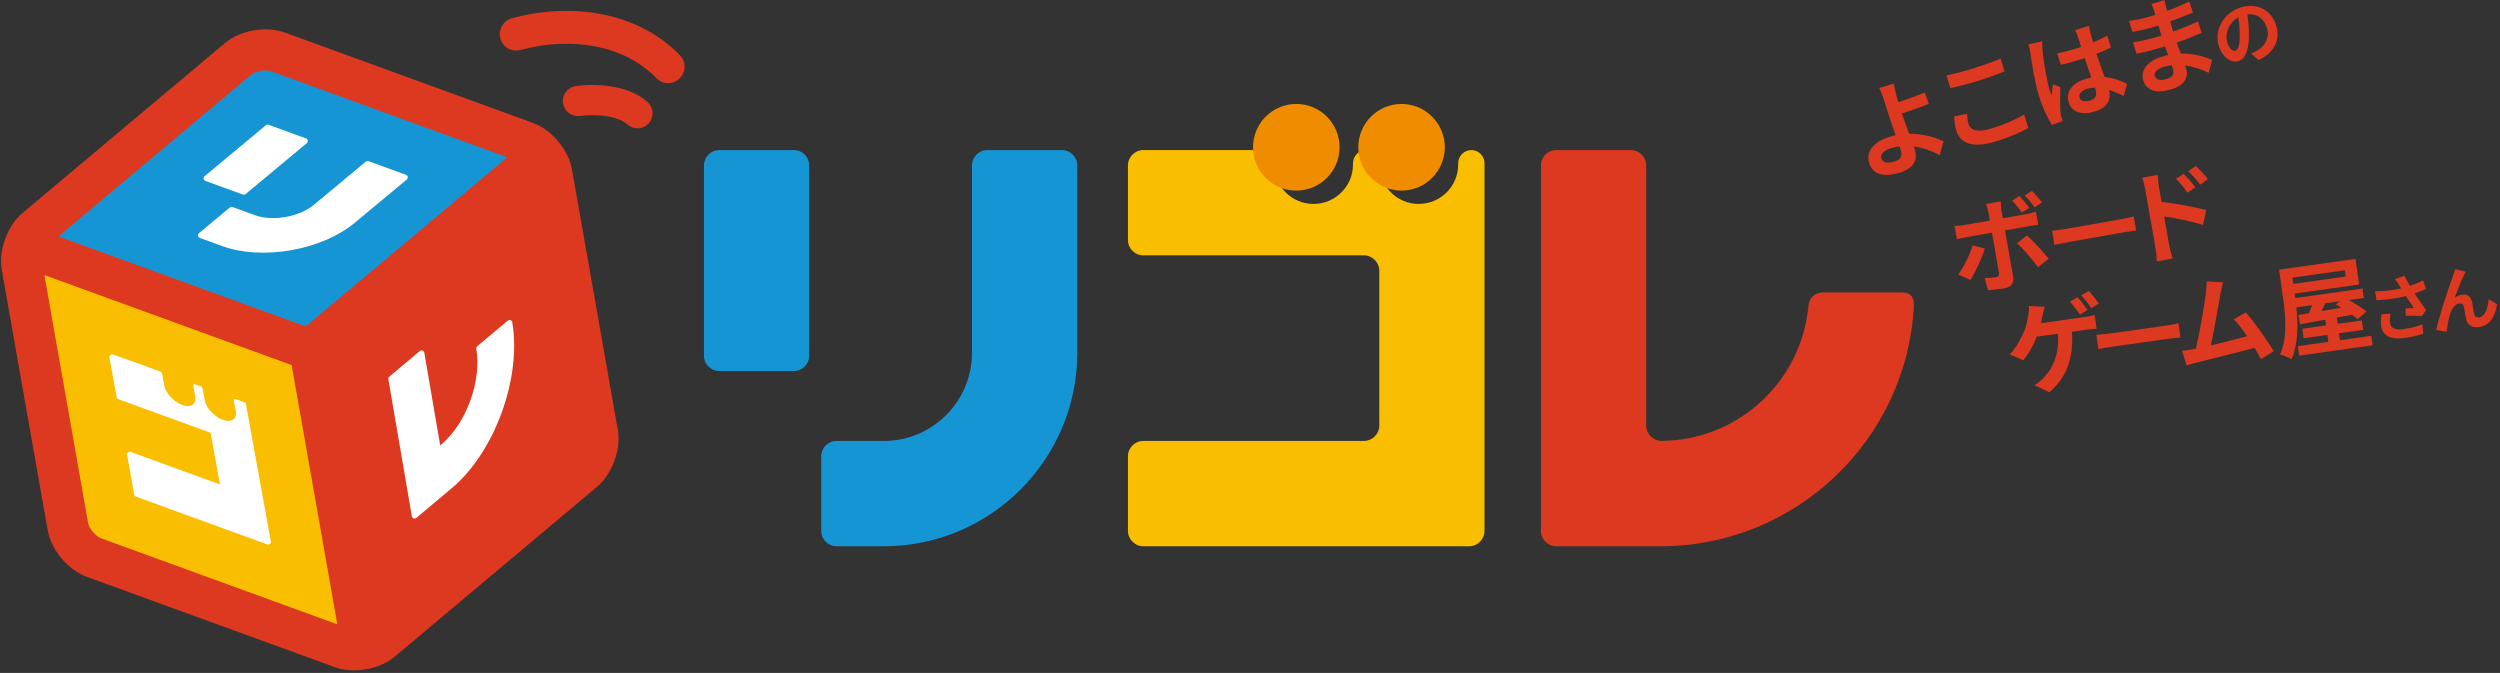 <?xml version="1.0" encoding="UTF-8" standalone="no"?>
<!DOCTYPE svg PUBLIC "-//W3C//DTD SVG 1.1//EN" "http://www.w3.org/Graphics/SVG/1.1/DTD/svg11.dtd">
<svg width="100%" height="100%" viewBox="0 0 1434 386" version="1.1" xmlns="http://www.w3.org/2000/svg" xmlns:xlink="http://www.w3.org/1999/xlink" xml:space="preserve" xmlns:serif="http://www.serif.com/" style="fill-rule:evenodd;clip-rule:evenodd;stroke-linejoin:round;stroke-miterlimit:2;">
    <rect x="0" y="0" width="1434" height="386" fill="#333333" stroke="none"/>
    <g id="アートボード1" transform="matrix(0.978,0,0,0.935,0,0)">
        <rect x="0" y="0" width="1465.71" height="412.206" style="fill:none;"/>
        <g transform="matrix(4.26,0,0,4.458,421.883,227.601)">
            <path d="M0,-30.405C-1.166,-30.405 -2.115,-29.45 -2.115,-28.286L-2.115,-2.093C-2.115,-0.947 -1.166,0 0,0L10.26,0C11.427,0 12.374,-0.947 12.374,-2.093L12.374,-28.286C12.374,-29.45 11.427,-30.405 10.26,-30.405L0,-30.405Z" style="fill:rgb(22,149,212);fill-rule:nonzero;"/>
        </g>
        <g transform="matrix(4.26,0,0,4.458,518.422,92.053)">
            <path d="M0,54.521C14.676,54.521 26.622,42.584 26.622,27.892L26.622,2.12C26.622,0.956 25.66,0 24.505,0L14.237,0C13.069,0 12.127,0.956 12.127,2.12L12.127,27.892C12.127,34.575 6.687,40.03 0,40.03L-6.515,40.03C-7.679,40.03 -8.631,40.975 -8.631,42.133L-8.631,52.405C-8.631,53.565 -7.679,54.521 -6.515,54.521L0,54.521Z" style="fill:rgb(22,149,212);fill-rule:nonzero;"/>
        </g>
        <g transform="matrix(4.26,0,0,4.458,965.502,325.66)">
            <path d="M0,-50.282C0,-51.446 -0.949,-52.401 -2.111,-52.401L-12.38,-52.401C-13.546,-52.401 -14.491,-51.446 -14.491,-50.282L-14.491,0.003C-14.491,1.163 -13.546,2.119 -12.38,2.119L1.984,2.119C20.597,2.119 35.856,-12.527 36.851,-30.879C36.928,-32.173 36.377,-32.808 35.195,-32.808L24.412,-32.808C23.254,-32.808 22.431,-32.14 22.327,-30.879C21.352,-20.556 12.675,-12.452 2.121,-12.385L2.121,-12.372C0.954,-12.372 0,-13.326 0,-14.495L0,-50.282Z" style="fill:rgb(221,56,32);fill-rule:nonzero;"/>
        </g>
        <g transform="matrix(4.26,0,0,4.458,670.531,156.657)">
            <path d="M0,25.538C-1.143,25.538 -2.11,26.483 -2.11,27.642L-2.11,37.913C-2.11,39.073 -1.143,40.029 0,40.029L44.879,40.029C46.026,40.029 46.979,39.073 46.979,37.913L46.979,-12.666C46.979,-13.677 46.176,-14.491 45.173,-14.491C44.172,-14.491 43.357,-13.677 43.357,-12.666L43.357,-12.499C43.357,-9.51 40.936,-7.076 37.919,-7.076C34.931,-7.076 32.494,-9.51 32.494,-12.499L32.494,-12.666C32.494,-13.677 31.684,-14.491 30.683,-14.491C29.678,-14.491 28.875,-13.677 28.875,-12.666L28.875,-12.499C28.875,-9.51 26.433,-7.076 23.439,-7.076C20.442,-7.076 18.006,-9.51 18.006,-12.499L17.993,-12.499L17.993,-13.16C17.993,-13.903 17.402,-14.491 16.685,-14.491L0,-14.491C-1.143,-14.491 -2.11,-13.536 -2.11,-12.372L-2.11,-2.107C-2.11,-0.938 -1.143,0 0,0L30.374,0C31.536,0 32.494,0.957 32.494,2.121L32.494,23.43C32.494,24.584 31.536,25.538 30.374,25.538L0,25.538Z" style="fill:rgb(249,190,0);fill-rule:nonzero;"/>
        </g>
        <g transform="matrix(4.26,0,0,4.458,760.301,63.769)">
            <path d="M0,11.926C-3.298,11.926 -5.963,9.253 -5.963,5.957C-5.963,2.672 -3.298,0 0,0C3.29,0 5.953,2.672 5.953,5.957C5.953,9.253 3.29,11.926 0,11.926" style="fill:rgb(240,140,0);fill-rule:nonzero;"/>
        </g>
        <g transform="matrix(4.26,0,0,4.458,822.005,63.769)">
            <path d="M0,11.926C-3.282,11.926 -5.952,9.253 -5.952,5.957C-5.952,2.672 -3.282,0 0,0C3.283,0 5.96,2.672 5.96,5.957C5.96,9.253 3.283,11.926 0,11.926" style="fill:rgb(240,140,0);fill-rule:nonzero;"/>
        </g>
        <g transform="matrix(4.26,0,0,4.458,23.371,87.242)">
            <path d="M0,15.046C-1.656,14.442 -1.907,13.022 -0.557,11.89L27.283,-11.468C28.634,-12.601 31.094,-13.036 32.752,-12.431L66.9,-0.004C68.556,0.601 68.809,2.021 67.458,3.152L39.618,26.515C38.269,27.647 35.806,28.082 34.149,27.477L0,15.046Z" style="fill:rgb(22,149,212);fill-rule:nonzero;"/>
        </g>
        <g transform="matrix(4.26,0,0,4.458,210.945,163.523)">
            <path d="M0,50.41C0.307,52.147 -0.797,53.076 -2.453,52.47L-36.604,40.04C-38.261,39.439 -39.868,37.525 -40.173,35.786L-46.485,-0.001C-46.789,-1.738 -45.683,-2.666 -44.028,-2.065L-9.876,10.366C-8.222,10.969 -6.614,12.882 -6.307,14.62L0,50.41Z" style="fill:rgb(249,190,0);fill-rule:nonzero;"/>
        </g>
        <g transform="matrix(4.26,0,0,4.458,310.764,393.139)">
            <path d="M0,-65.465C1.351,-66.597 2.705,-66.103 3.012,-64.366L9.321,-28.576C9.628,-26.841 8.775,-24.492 7.424,-23.36L-20.413,-0.001C-21.767,1.132 -23.123,0.64 -23.43,-1.096L-29.738,-36.889C-30.045,-38.625 -29.189,-40.97 -27.84,-42.106L0,-65.465Z" style="fill:rgb(221,56,32);fill-rule:nonzero;"/>
        </g>
        <g transform="matrix(4.26,0,0,4.458,238.119,147.61)">
            <path d="M0,-9.056L-5.16,-10.931C-5.285,-10.98 -5.425,-10.953 -5.53,-10.869L-12.684,-4.925C-13.654,-4.117 -15.038,-3.522 -16.576,-3.252C-18.114,-2.981 -19.606,-3.067 -20.786,-3.495L-23.881,-4.621C-24.008,-4.668 -24.148,-4.641 -24.251,-4.557L-28.505,-1.021C-28.609,-0.932 -28.66,-0.797 -28.637,-0.666C-28.615,-0.531 -28.521,-0.422 -28.395,-0.372L-25.299,0.752C-22.625,1.724 -19.252,1.924 -15.806,1.321C-12.361,0.713 -9.249,-0.631 -7.042,-2.465L0.112,-8.412C0.214,-8.497 0.266,-8.632 0.241,-8.765C0.219,-8.899 0.127,-9.008 0,-9.056" style="fill:white;fill-rule:nonzero;"/>
        </g>
        <g transform="matrix(4.26,0,0,4.458,120.451,84.84)">
            <path d="M0,5.863L5.161,7.742C5.223,7.766 5.293,7.769 5.355,7.759C5.417,7.747 5.479,7.719 5.531,7.677L13.973,0.662C14.077,0.573 14.127,0.441 14.104,0.307C14.079,0.174 13.987,0.063 13.86,0.017L8.701,-1.861C8.576,-1.906 8.435,-1.883 8.329,-1.797L-0.113,5.221C-0.215,5.308 -0.265,5.442 -0.243,5.575C-0.221,5.709 -0.127,5.818 0,5.863" style="fill:white;fill-rule:nonzero;"/>
        </g>
        <g transform="matrix(4.26,0,0,4.458,299.42,317.953)">
            <path d="M0,-27.27C-0.128,-27.315 -0.27,-27.291 -0.372,-27.204L-4.579,-23.674C-4.681,-23.587 -4.73,-23.454 -4.709,-23.324C-3.952,-18.932 -6.094,-13.043 -9.48,-10.202L-9.68,-10.031L-11.871,-22.793C-11.893,-22.927 -11.984,-23.04 -12.112,-23.083C-12.238,-23.131 -12.38,-23.103 -12.483,-23.02L-16.688,-19.489C-16.793,-19.404 -16.841,-19.272 -16.817,-19.139L-13.582,-0.275C-13.56,-0.142 -13.466,-0.028 -13.34,0.018C-13.275,0.039 -13.208,0.045 -13.146,0.034C-13.08,0.022 -13.019,-0.006 -12.968,-0.049L-8.06,-4.166C-2.171,-9.109 1.554,-19.343 0.24,-26.979C0.219,-27.111 0.127,-27.221 0,-27.27" style="fill:white;fill-rule:nonzero;"/>
        </g>
        <g transform="matrix(4.26,0,0,4.458,334.641,149.885)">
            <path d="M0,29.042L-26.542,51.31L-32.833,15.639L-5.083,-7.645L0.933,26.48C1.064,27.218 0.574,28.558 0,29.042M-64.67,40.444C-65.378,40.184 -66.294,39.091 -66.423,38.356L-72.441,4.23L-38.401,16.618L-32.112,52.294L-64.67,40.444ZM-43.963,-23.356C-43.764,-23.521 -43.305,-23.758 -42.668,-23.868C-42.036,-23.981 -41.525,-23.916 -41.279,-23.828L-8.717,-11.975L-36.466,11.304L-70.509,-1.083L-43.963,-23.356ZM-5.194,-16.712L-39.343,-29.146C-40.604,-29.603 -42.134,-29.708 -43.652,-29.438C-45.17,-29.171 -46.57,-28.551 -47.598,-27.685L-75.44,-4.328C-77.551,-2.556 -78.785,0.83 -78.305,3.548L-71.992,39.337C-71.516,42.052 -69.2,44.813 -66.608,45.758L-32.457,58.185C-31.194,58.646 -29.667,58.75 -28.148,58.484C-26.632,58.216 -25.229,57.594 -24.203,56.731L3.636,33.374C5.751,31.6 6.981,28.214 6.501,25.498L0.194,-10.292C-0.286,-13.01 -2.604,-15.769 -5.194,-16.712" style="fill:rgb(221,56,32);fill-rule:nonzero;"/>
        </g>
        <g transform="matrix(4.26,0,0,4.458,391.867,0.42)">
            <path d="M0,11.349C-0.597,11.349 -1.188,11.116 -1.634,10.653C-5.822,6.283 -12.985,4.801 -20.326,6.787C-21.531,7.117 -22.773,6.403 -23.103,5.194C-23.428,3.991 -22.716,2.748 -21.509,2.422C-12.57,0 -3.703,1.955 1.632,7.521C2.499,8.423 2.467,9.853 1.563,10.718C1.127,11.139 0.562,11.349 0,11.349" style="fill:rgb(221,56,32);fill-rule:nonzero;"/>
        </g>
        <g transform="matrix(4.26,0,0,4.458,373.892,50.987)">
            <path d="M0,6.223C-0.497,6.223 -0.993,6.045 -1.391,5.688C-2.534,4.651 -5.228,4.17 -7.938,4.515C-9.072,4.662 -10.115,3.858 -10.26,2.724C-10.407,1.586 -9.603,0.547 -8.466,0.404C-5.323,0 -1.084,0.368 1.394,2.612C2.242,3.38 2.309,4.692 1.539,5.541C1.129,5.994 0.566,6.223 0,6.223" style="fill:rgb(221,56,32);fill-rule:nonzero;"/>
        </g>
        <g transform="matrix(4.26,0,0,4.458,114.504,308.159)">
            <path d="M0,-14.573L-0.268,-16.04C-0.301,-16.213 -0.189,-16.307 -0.022,-16.245L0.761,-15.96C0.889,-15.913 0.98,-15.804 1.006,-15.673L1.294,-14.103C1.483,-13.024 2.589,-11.788 3.776,-11.358C4.962,-10.93 5.771,-11.456 5.58,-12.537L5.31,-14.001C5.279,-14.176 5.391,-14.267 5.555,-14.207L6.746,-13.775C6.873,-13.729 6.964,-13.619 6.989,-13.489L10.386,5.265C10.4,5.298 10.414,5.335 10.419,5.368C10.458,5.575 10.319,5.769 10.115,5.807L10.102,5.807C10.035,5.82 9.966,5.816 9.905,5.793L-8.151,-0.777C-8.278,-0.826 -8.369,-0.933 -8.395,-1.066L-9.379,-6.511C-9.405,-6.645 -9.354,-6.778 -9.251,-6.866C-9.148,-6.955 -9.007,-6.979 -8.879,-6.932L3.4,-2.463L2.115,-9.571L-10.581,-14.192C-10.707,-14.236 -10.799,-14.347 -10.822,-14.477L-11.81,-19.924C-11.832,-20.058 -11.784,-20.192 -11.683,-20.281C-11.578,-20.368 -11.436,-20.393 -11.31,-20.345L-4.814,-17.999C-4.689,-17.95 -4.597,-17.844 -4.571,-17.714L-4.284,-16.14C-4.094,-15.061 -2.988,-13.829 -1.804,-13.4C-0.615,-12.97 0.192,-13.495 0,-14.573" style="fill:white;fill-rule:nonzero;"/>
        </g>
        <g transform="matrix(4.26,0,0,4.458,1114.05,70.047)">
            <path d="M0,4.423C-0.365,4.476 -0.753,4.549 -1.128,4.664C-2.16,4.98 -2.669,5.517 -2.497,6.08C-2.296,6.736 -1.553,6.773 -0.629,6.49C0.229,6.228 0.418,5.745 0.151,4.874C0.114,4.753 0.065,4.593 0,4.423M5.539,5.63C4.559,5.108 3.313,4.626 1.971,4.45C2.037,4.62 2.082,4.768 2.123,4.902C2.479,6.067 2.22,7.377 -0.003,8.057C-1.892,8.634 -3.634,8.492 -4.187,6.684C-4.609,5.304 -3.766,3.845 -1.328,3.1C-1.061,3.018 -0.788,2.949 -0.525,2.899C-0.881,1.88 -1.283,0.757 -1.496,0.061C-1.741,-0.743 -1.996,-1.529 -2.182,-2.088C-2.396,-2.74 -2.608,-3.29 -2.791,-3.601L-0.795,-4.211C-0.729,-3.806 -0.573,-3.15 -0.44,-2.62C-0.35,-2.326 -0.248,-1.991 -0.146,-1.656C0.891,-2.002 2.429,-2.53 3.49,-2.987L4.041,-1.427C2.961,-0.979 1.397,-0.442 0.334,-0.088C0.606,0.708 0.979,1.736 1.346,2.693C3.188,2.687 4.9,3.159 6.073,3.738L5.539,5.63Z" style="fill:rgb(221,56,32);fill-rule:nonzero;"/>
        </g>
        <g transform="matrix(4.26,0,0,4.458,1153.72,57.062)">
            <path d="M0,2.847C0.027,3.368 0.047,3.814 0.182,4.258C0.439,5.1 1.433,5.471 3.348,4.885C5.143,4.336 6.77,3.62 7.85,2.939L8.432,4.796C7.367,5.429 5.825,6.091 3.964,6.66C0.923,7.589 -0.916,7.039 -1.473,5.217C-1.71,4.44 -1.746,3.748 -1.79,3.22L0,2.847ZM-2.845,-2.434C-1.82,-2.63 -0.572,-2.953 0.821,-3.38C2.134,-3.781 3.623,-4.323 4.608,-4.742L5.153,-2.961C4.249,-2.611 2.63,-2.013 1.371,-1.629C-0.022,-1.203 -1.194,-0.918 -2.305,-0.666L-2.845,-2.434Z" style="fill:rgb(221,56,32);fill-rule:nonzero;"/>
        </g>
        <g transform="matrix(4.26,0,0,4.458,1228.7,38.816)">
            <path d="M0,3.347C-0.377,3.36 -0.756,3.417 -1.117,3.527C-1.867,3.757 -2.282,4.22 -2.13,4.716C-1.967,5.252 -1.357,5.329 -0.66,5.117C0.156,4.867 0.307,4.352 0.069,3.575L0,3.347ZM3.954,4.496C3.245,4.141 2.574,3.864 1.941,3.661C2.246,4.946 1.801,6.076 0.006,6.625C-1.816,7.182 -3.206,6.758 -3.632,5.365C-4.045,4.012 -3.188,2.74 -1.381,2.186C-1.072,2.092 -0.773,2.016 -0.493,1.974C-0.783,1.169 -1.118,0.217 -1.418,-0.716C-1.735,-0.604 -2.058,-0.506 -2.365,-0.412C-3.143,-0.174 -3.9,0.028 -4.707,0.216L-5.19,-1.365C-4.402,-1.518 -3.627,-1.711 -2.837,-1.953C-2.528,-2.047 -2.207,-2.145 -1.902,-2.253C-2.117,-2.905 -2.281,-3.441 -2.38,-3.718C-2.441,-3.919 -2.604,-4.309 -2.727,-4.564L-0.824,-5.146C-0.787,-4.88 -0.716,-4.549 -0.643,-4.263C-0.566,-3.965 -0.441,-3.461 -0.262,-2.872C0.438,-3.174 1.105,-3.48 1.694,-3.807L2.198,-2.158C1.584,-1.869 0.912,-1.575 0.205,-1.3C0.624,-0.023 1.016,1.015 1.343,1.896C2.594,2.012 3.634,2.441 4.426,2.829L3.954,4.496ZM-7.249,-3.02C-7.274,-2.718 -7.23,-2.001 -7.21,-1.743C-7.141,-0.797 -6.677,2.254 -6.271,3.58C-6.189,3.847 -6.078,4.165 -5.956,4.421C-5.925,3.899 -5.847,3.39 -5.78,2.888L-4.762,3.294C-4.806,4.494 -4.82,5.977 -4.747,6.746C-4.729,6.947 -4.684,7.24 -4.626,7.384C-4.585,7.516 -4.515,7.745 -4.444,7.929L-5.912,8.493C-6.463,7.652 -7.18,6.216 -7.729,4.421C-8.343,2.411 -8.72,-0.213 -8.87,-1.279C-8.932,-1.672 -9.02,-2.201 -9.146,-2.615L-7.249,-3.02Z" style="fill:rgb(221,56,32);fill-rule:nonzero;"/>
        </g>
        <g transform="matrix(4.26,0,0,4.458,1273.65,17.618)">
            <path d="M0,5.024C-0.365,5.076 -0.738,5.147 -1.113,5.261C-2.051,5.548 -2.45,6.065 -2.311,6.521C-2.159,7.016 -1.592,7.194 -0.681,6.916C0.029,6.698 0.419,6.345 0.186,5.582C0.141,5.434 0.083,5.247 0,5.024M5.096,6.073C4.182,5.62 3.062,5.215 1.856,5.057C1.923,5.227 1.972,5.387 2.013,5.522C2.361,6.66 1.77,7.793 0.015,8.329C-2.102,8.976 -3.473,8.516 -3.902,7.11C-4.312,5.77 -3.366,4.456 -1.316,3.83C-1.036,3.744 -0.764,3.674 -0.487,3.62C-0.637,3.227 -0.778,2.815 -0.91,2.43L-1.593,2.639C-2.37,2.877 -3.918,3.277 -4.834,3.441L-5.3,1.868C-4.491,1.782 -2.734,1.349 -2.024,1.131L-1.396,0.939L-1.817,-0.442L-2.446,-0.249C-3.29,0.009 -4.588,0.318 -5.388,0.431L-5.864,-1.08C-4.984,-1.172 -3.724,-1.455 -2.906,-1.705L-2.25,-1.906L-2.434,-2.508C-2.508,-2.749 -2.648,-3.162 -2.779,-3.399L-0.972,-3.952C-0.93,-3.671 -0.868,-3.325 -0.778,-2.986L-0.632,-2.459C0.387,-2.814 1.333,-3.22 2.431,-3.747L2.938,-2.232C2.092,-1.886 1.053,-1.451 -0.199,-0.994L0.209,0.389C1.532,-0.073 2.607,-0.534 3.651,-1L4.131,0.567C2.979,1.066 1.977,1.475 0.703,1.908C0.881,2.395 1.072,2.923 1.268,3.42C3.09,3.39 4.632,3.886 5.593,4.296L5.096,6.073Z" style="fill:rgb(221,56,32);fill-rule:nonzero;"/>
        </g>
        <g transform="matrix(4.26,0,0,4.458,1313.59,18.904)">
            <path d="M0,0.551C0.006,-0.199 -0.068,-1.047 -0.19,-1.849C-1.629,-1.061 -2.032,0.537 -1.72,1.558C-1.434,2.495 -0.918,2.839 -0.572,2.734C-0.187,2.616 0.009,1.92 0,0.551M1.581,3.141C1.923,2.985 2.17,2.858 2.396,2.727C3.5,2.083 4.158,0.949 3.746,-0.399C3.354,-1.682 2.368,-2.428 1.056,-2.261C1.165,-1.434 1.27,-0.524 1.274,0.428C1.294,2.47 0.838,3.859 -0.174,4.169C-1.195,4.481 -2.413,3.614 -2.892,2.05C-3.544,-0.086 -2.241,-2.493 0.166,-3.229C2.461,-3.93 4.403,-2.772 5.022,-0.748C5.618,1.2 4.843,2.953 2.609,4.025L1.581,3.141Z" style="fill:rgb(221,56,32);fill-rule:nonzero;"/>
        </g>
        <g transform="matrix(4.26,0,0,4.458,1193.37,167.945)">
            <path d="M0,-9.138C-0.393,-9.667 -0.919,-10.314 -1.397,-10.77L-0.385,-11.404C0.077,-10.959 0.671,-10.252 1.005,-9.813L0,-9.138ZM-1.069,-5.281C-0.21,-4.522 1.2,-2.978 1.93,-2.068L0.457,-0.898C-0.345,-1.98 -1.619,-3.476 -2.43,-4.201L-1.069,-5.281ZM-1.765,-8.415C-2.138,-8.918 -2.655,-9.595 -3.12,-10.054L-2.11,-10.701C-1.675,-10.251 -1.082,-9.545 -0.744,-9.078L-1.765,-8.415ZM-6.865,-3.462C-7.283,-2.122 -8.233,-0.092 -8.849,0.856L-10.519,0.097C-9.75,-0.948 -8.914,-2.66 -8.553,-3.918L-6.865,-3.462ZM-4.092,-5.971L-2.961,0.445C-2.82,1.244 -3.188,1.821 -4.168,1.994C-4.912,2.125 -5.72,2.225 -6.438,2.266L-6.905,0.584C-6.292,0.591 -5.676,0.539 -5.345,0.48C-4.986,0.417 -4.873,0.255 -4.922,-0.107C-4.999,-0.619 -5.77,-4.992 -5.884,-5.64L-5.886,-5.654L-9.39,-5.036C-9.804,-4.963 -10.339,-4.855 -10.719,-4.745L-11.042,-6.58C-10.618,-6.598 -10.112,-6.631 -9.684,-6.706L-6.181,-7.324L-6.375,-8.427C-6.438,-8.785 -6.614,-9.38 -6.711,-9.605L-4.669,-9.965C-4.662,-9.767 -4.642,-9.089 -4.581,-8.743L-4.387,-7.64L-1.173,-8.207C-0.787,-8.275 -0.187,-8.423 0.162,-8.541L0.481,-6.735C0.048,-6.686 -0.492,-6.605 -0.864,-6.539L-4.092,-5.971Z" style="fill:rgb(221,56,32);fill-rule:nonzero;"/>
        </g>
        <g transform="matrix(4.26,0,0,4.458,1203.52,141.442)">
            <path d="M0,0.033C0.503,-0.017 1.517,-0.157 2.234,-0.283L9.642,-1.59C10.276,-1.701 10.889,-1.862 11.243,-1.949L11.587,0C11.253,0.046 10.541,0.12 9.961,0.222L2.554,1.528C1.767,1.667 0.848,1.854 0.344,1.982L0,0.033Z" style="fill:rgb(221,56,32);fill-rule:nonzero;"/>
        </g>
        <g transform="matrix(4.26,0,0,4.458,1290.41,148.824)">
            <path d="M0,-7.97C-0.595,-8.76 -1.017,-9.213 -1.648,-9.812L-0.598,-10.553C-0.101,-10.072 0.632,-9.304 1.059,-8.74L0,-7.97ZM-1.754,-6.864C-2.307,-7.663 -2.708,-8.161 -3.342,-8.774L-2.271,-9.476C-1.783,-8.964 -1.075,-8.178 -0.649,-7.614L-1.754,-6.864ZM-5.316,-5.61C-3.385,-5.383 -0.549,-4.871 0.829,-4.475L0.395,-2.421C-1.174,-2.927 -3.384,-3.363 -4.961,-3.596L-4.273,0.308C-4.205,0.694 -3.966,1.648 -3.797,2.201L-5.963,2.583C-5.975,2.031 -6.067,1.179 -6.163,0.641L-7.561,-7.29C-7.649,-7.787 -7.81,-8.457 -7.994,-8.936L-5.842,-9.315C-5.812,-8.822 -5.774,-8.203 -5.671,-7.623L-5.316,-5.61Z" style="fill:rgb(221,56,32);fill-rule:nonzero;"/>
        </g>
        <g transform="matrix(4.26,0,0,4.458,1226.58,230.098)">
            <path d="M0,-9.207C-0.373,-9.748 -0.93,-10.49 -1.379,-10.965L-0.348,-11.577C0.088,-11.101 0.724,-10.299 1.028,-9.846L0,-9.207ZM-1.575,-8.335C-1.946,-8.863 -2.491,-9.621 -2.942,-10.109L-1.895,-10.709C-1.478,-10.258 -0.867,-9.438 -0.532,-8.963L-1.575,-8.335ZM-0.973,-7.981C-0.613,-8.031 0.01,-8.134 0.455,-8.281L0.722,-6.381C0.204,-6.351 -0.409,-6.278 -0.728,-6.234L-2.669,-5.961C-2.401,-2.236 -3.496,0.436 -5.785,2.37L-7.833,1.385C-7.363,1.107 -6.918,0.748 -6.625,0.424C-5.324,-0.891 -4.413,-2.759 -4.598,-5.69L-7.525,-5.278C-7.938,-4.187 -8.632,-2.888 -9.362,-2.049L-11.243,-2.846C-10.363,-3.733 -9.65,-5.106 -9.244,-6.04C-8.961,-6.746 -8.8,-7.503 -8.707,-8.054C-8.615,-8.505 -8.578,-9.048 -8.615,-9.51L-6.42,-9.394C-6.524,-9.026 -6.636,-8.515 -6.704,-8.194C-6.774,-7.887 -6.85,-7.522 -6.952,-7.141L-0.973,-7.981Z" style="fill:rgb(221,56,32);fill-rule:nonzero;"/>
        </g>
        <g transform="matrix(4.26,0,0,4.458,1229.53,207.072)">
            <path d="M0,-0.371C0.505,-0.404 1.522,-0.508 2.244,-0.61L9.693,-1.657C10.331,-1.746 10.948,-1.885 11.306,-1.96L11.581,0C11.246,0.034 10.532,0.083 9.949,0.165L2.5,1.212C1.709,1.323 0.784,1.479 0.275,1.589L0,-0.371Z" style="fill:rgb(221,56,32);fill-rule:nonzero;"/>
        </g>
        <g transform="matrix(4.26,0,0,4.458,1326.06,176.387)">
            <path d="M0,9.857C-0.247,9.411 -0.549,8.874 -0.882,8.313C-3.106,8.893 -7.247,9.927 -8.969,10.355C-9.31,10.444 -9.814,10.586 -10.25,10.704L-10.853,8.723C-10.382,8.657 -9.785,8.573 -9.33,8.494L-8.957,8.429C-8.44,6.262 -7.782,2.295 -7.583,0.794C-7.488,0.06 -7.465,-0.382 -7.474,-0.847L-5.206,-0.713C-5.341,-0.27 -5.464,0.271 -5.586,0.91C-5.839,2.332 -6.467,6.013 -6.899,7.969C-5.23,7.565 -3.292,7.066 -1.914,6.703C-2.54,5.774 -3.184,4.915 -3.728,4.369L-2.093,3.419C-0.898,4.777 0.899,7.297 1.756,8.762L0,9.857Z" style="fill:rgb(221,56,32);fill-rule:nonzero;"/>
        </g>
        <g transform="matrix(4.26,0,0,4.458,1363.86,193.086)">
            <path d="M0,-1.571C-0.175,-1.208 -0.364,-0.841 -0.543,-0.505C0.327,-0.656 1.252,-0.814 2.178,-0.972C1.928,-1.135 1.667,-1.282 1.424,-1.404L1.97,-1.848L0,-1.571ZM-4.542,-5.105L-4.421,-4.246L2.792,-5.259L2.671,-6.119L-4.542,-5.105ZM6.315,2.902L6.499,4.207L-3.614,5.628L-3.797,4.324L0.406,3.733L0.271,2.776L-3.002,3.236L-3.185,1.931L0.088,1.471L-0.023,0.681C-1.319,0.92 -2.506,1.128 -3.485,1.309L-3.736,0.029L-2.283,-0.204C-2.134,-0.55 -1.977,-0.94 -1.831,-1.314L-3.995,-1.009C-3.76,1.263 -3.73,4.088 -4.662,6.114C-5.021,5.882 -5.828,5.571 -6.252,5.475C-5.179,3.145 -5.507,0.01 -5.817,-2.196L-6.38,-6.205L4.148,-7.685L4.643,-4.161L-4.234,-2.914L-4.166,-2.428L-4.148,-2.303L5.104,-3.604L5.285,-2.314L3.204,-2.021C4.106,-1.54 5.097,-0.93 5.662,-0.443L4.407,0.596C4.211,0.411 3.956,0.207 3.673,0.006C2.969,0.134 2.266,0.26 1.562,0.387L1.684,1.247L5.013,0.779L5.196,2.084L1.867,2.552L2.001,3.509L6.315,2.902Z" style="fill:rgb(221,56,32);fill-rule:nonzero;"/>
        </g>
        <g transform="matrix(4.26,0,0,4.458,1402.11,185.267)">
            <path d="M0,1.614C-0.073,1.941 -0.141,2.514 -0.102,2.795C-0.003,3.493 0.423,3.92 1.781,3.729C3.12,3.54 3.673,3.323 4.36,3.079L4.51,4.354C3.99,4.526 3.204,4.775 1.953,4.95C0.022,5.222 -1.119,4.64 -1.307,3.301C-1.367,2.874 -1.334,2.258 -1.257,1.682L0,1.614ZM4.873,-1.791C4.407,-1.588 3.863,-1.373 3.298,-1.174C3.776,-0.45 4.36,0.398 4.884,1.106L4.308,1.928C3.769,1.896 2.796,1.874 2.076,1.886L2.043,0.882C2.367,0.866 2.9,0.851 3.193,0.828C2.892,0.377 2.468,-0.247 2.103,-0.809C0.946,-0.517 -0.401,-0.327 -1.943,-0.24L-2.154,-1.467C-0.752,-1.485 0.443,-1.635 1.448,-1.874C1.349,-2.018 1.259,-2.163 1.181,-2.302C0.952,-2.665 0.827,-2.845 0.576,-3.157L1.897,-3.608C2.133,-3.128 2.381,-2.698 2.666,-2.223C3.317,-2.444 3.896,-2.683 4.479,-2.972L4.873,-1.791Z" style="fill:rgb(221,56,32);fill-rule:nonzero;"/>
        </g>
        <g transform="matrix(4.26,0,0,4.458,1445.06,199.774)">
            <path d="M0,-6.935C-0.378,-6.18 -0.917,-4.739 -1.274,-3.828C-0.944,-4.081 -0.587,-4.221 -0.219,-4.273C0.499,-4.374 1.001,-3.969 1.151,-3.179C1.231,-2.755 1.311,-1.975 1.425,-1.585C1.507,-1.21 1.79,-1.102 2.11,-1.148C2.934,-1.264 3.307,-2.414 3.411,-3.645L4.567,-2.946C4.306,-1.218 3.566,-0.007 2.082,0.202C1.034,0.349 0.439,-0.221 0.302,-0.914C0.192,-1.422 0.091,-2.208 0.007,-2.593C-0.07,-2.928 -0.281,-3.096 -0.63,-3.047C-1.29,-2.955 -1.731,-2.22 -1.96,-1.386C-2.143,-0.787 -2.313,0.325 -2.388,0.85L-3.81,0.585C-3.372,-1.435 -1.912,-5.756 -1.535,-6.739C-1.446,-7.018 -1.314,-7.353 -1.197,-7.785L0.248,-7.425C0.167,-7.294 0.085,-7.105 0,-6.935" style="fill:rgb(221,56,32);fill-rule:nonzero;"/>
        </g>
    </g>
</svg>
